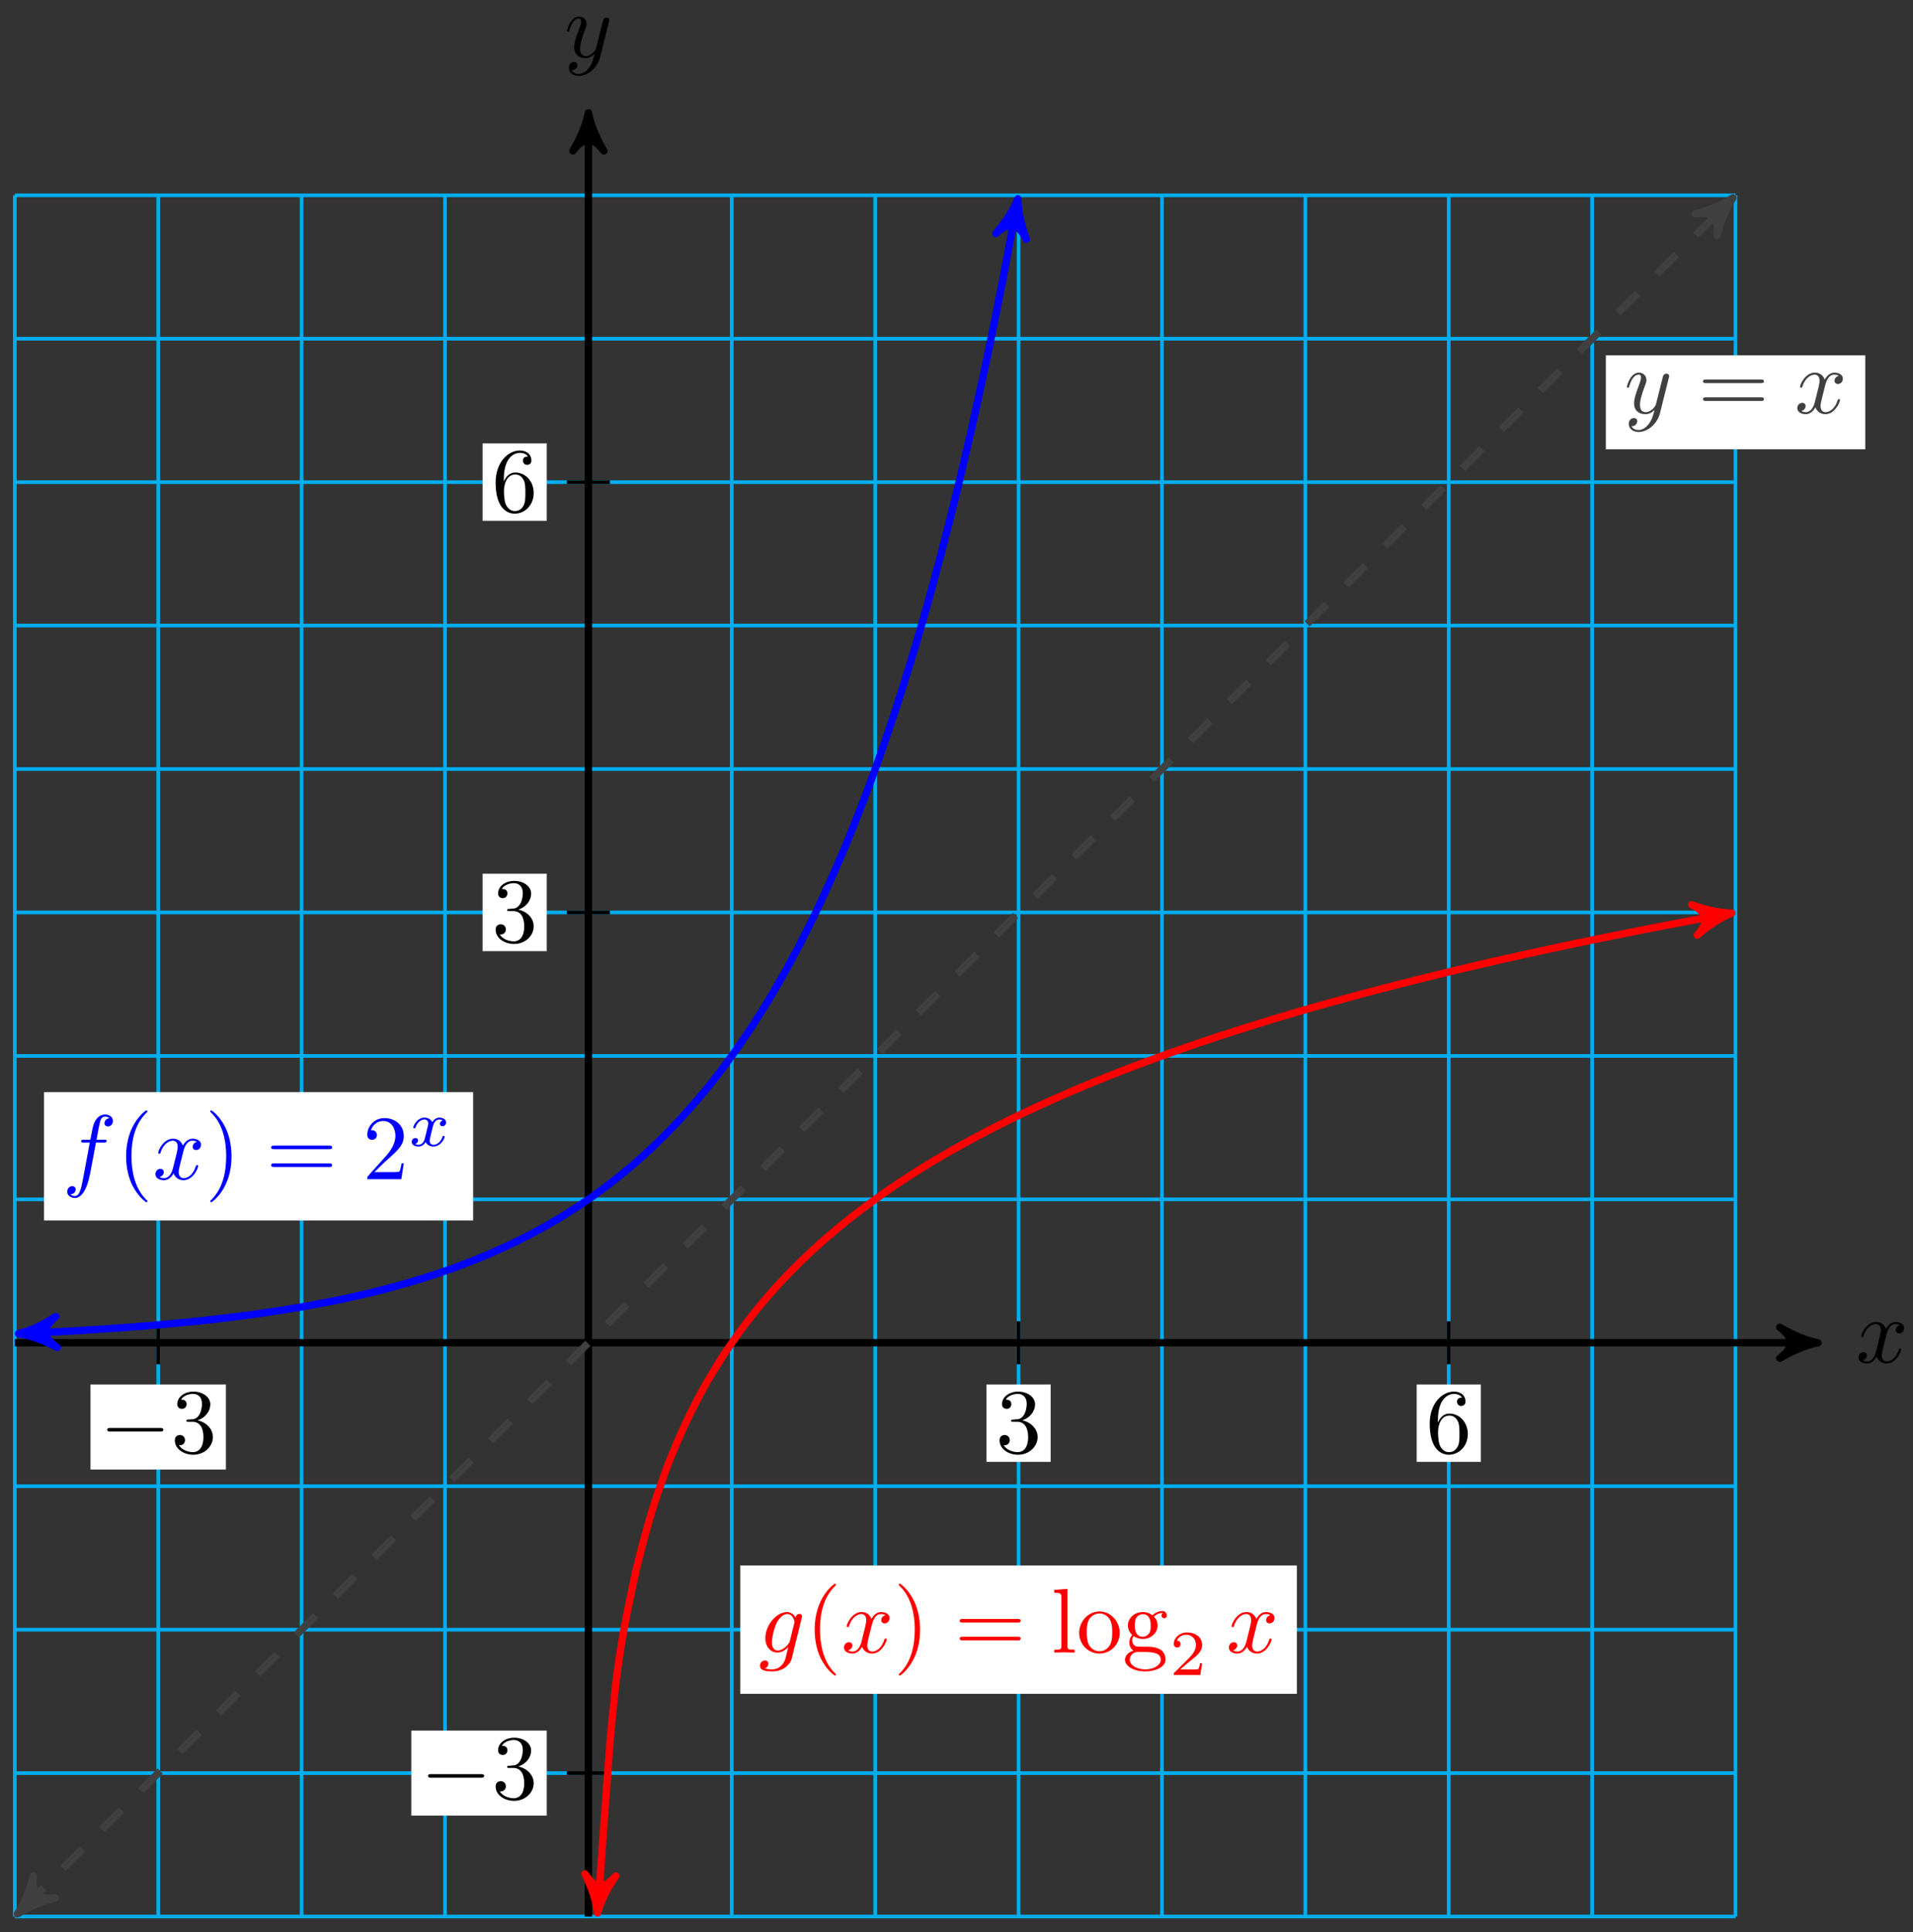 <?xml version="1.0" encoding="UTF-8"?>
<svg xmlns="http://www.w3.org/2000/svg" xmlns:xlink="http://www.w3.org/1999/xlink" width="208pt" height="210pt" viewBox="0 0 208 210" version="1.1">
<rect x="0" y="0" width="208" height="210" fill="#333333" stroke="none"/>
<defs>
<g>
<symbol overflow="visible" id="glyph0-0">
<path style="stroke:none;" d=""/>
</symbol>
<symbol overflow="visible" id="glyph0-1">
<path style="stroke:none;" d="M 3.328 -3.016 C 3.391 -3.266 3.625 -4.188 4.312 -4.188 C 4.359 -4.188 4.609 -4.188 4.812 -4.062 C 4.531 -4 4.344 -3.766 4.344 -3.516 C 4.344 -3.359 4.453 -3.172 4.719 -3.172 C 4.938 -3.172 5.25 -3.344 5.25 -3.75 C 5.25 -4.266 4.672 -4.406 4.328 -4.406 C 3.75 -4.406 3.406 -3.875 3.281 -3.656 C 3.031 -4.312 2.5 -4.406 2.203 -4.406 C 1.172 -4.406 0.594 -3.125 0.594 -2.875 C 0.594 -2.766 0.703 -2.766 0.719 -2.766 C 0.797 -2.766 0.828 -2.797 0.844 -2.875 C 1.188 -3.938 1.844 -4.188 2.188 -4.188 C 2.375 -4.188 2.719 -4.094 2.719 -3.516 C 2.719 -3.203 2.547 -2.547 2.188 -1.141 C 2.031 -0.531 1.672 -0.109 1.234 -0.109 C 1.172 -0.109 0.953 -0.109 0.734 -0.234 C 0.984 -0.297 1.203 -0.5 1.203 -0.781 C 1.203 -1.047 0.984 -1.125 0.844 -1.125 C 0.531 -1.125 0.297 -0.875 0.297 -0.547 C 0.297 -0.094 0.781 0.109 1.219 0.109 C 1.891 0.109 2.25 -0.594 2.266 -0.641 C 2.391 -0.281 2.75 0.109 3.344 0.109 C 4.375 0.109 4.938 -1.172 4.938 -1.422 C 4.938 -1.531 4.859 -1.531 4.828 -1.531 C 4.734 -1.531 4.719 -1.484 4.688 -1.422 C 4.359 -0.344 3.688 -0.109 3.375 -0.109 C 2.984 -0.109 2.828 -0.422 2.828 -0.766 C 2.828 -0.984 2.875 -1.203 2.984 -1.641 Z M 3.328 -3.016 "/>
</symbol>
<symbol overflow="visible" id="glyph0-2">
<path style="stroke:none;" d="M 4.844 -3.797 C 4.891 -3.938 4.891 -3.953 4.891 -4.031 C 4.891 -4.203 4.75 -4.297 4.594 -4.297 C 4.5 -4.297 4.344 -4.234 4.25 -4.094 C 4.234 -4.031 4.141 -3.734 4.109 -3.547 C 4.031 -3.297 3.969 -3.016 3.906 -2.75 L 3.453 -0.953 C 3.422 -0.812 2.984 -0.109 2.328 -0.109 C 1.828 -0.109 1.719 -0.547 1.719 -0.922 C 1.719 -1.375 1.891 -2 2.219 -2.875 C 2.375 -3.281 2.422 -3.391 2.422 -3.594 C 2.422 -4.031 2.109 -4.406 1.609 -4.406 C 0.656 -4.406 0.297 -2.953 0.297 -2.875 C 0.297 -2.766 0.391 -2.766 0.406 -2.766 C 0.516 -2.766 0.516 -2.797 0.562 -2.953 C 0.844 -3.891 1.234 -4.188 1.578 -4.188 C 1.656 -4.188 1.828 -4.188 1.828 -3.875 C 1.828 -3.625 1.719 -3.359 1.656 -3.172 C 1.25 -2.109 1.078 -1.547 1.078 -1.078 C 1.078 -0.188 1.703 0.109 2.297 0.109 C 2.688 0.109 3.016 -0.062 3.297 -0.344 C 3.172 0.172 3.047 0.672 2.656 1.203 C 2.391 1.531 2.016 1.828 1.562 1.828 C 1.422 1.828 0.969 1.797 0.797 1.406 C 0.953 1.406 1.094 1.406 1.219 1.281 C 1.328 1.203 1.422 1.062 1.422 0.875 C 1.422 0.562 1.156 0.531 1.062 0.531 C 0.828 0.531 0.5 0.688 0.5 1.172 C 0.5 1.672 0.938 2.047 1.562 2.047 C 2.578 2.047 3.609 1.141 3.891 0.016 Z M 4.844 -3.797 "/>
</symbol>
<symbol overflow="visible" id="glyph0-3">
<path style="stroke:none;" d="M 4.688 -3.766 C 4.703 -3.812 4.719 -3.875 4.719 -3.938 C 4.719 -4.109 4.609 -4.203 4.438 -4.203 C 4.344 -4.203 4.062 -4.141 4.031 -3.781 C 3.844 -4.141 3.5 -4.406 3.094 -4.406 C 1.969 -4.406 0.734 -3.016 0.734 -1.578 C 0.734 -0.594 1.328 0 2.047 0 C 2.641 0 3.109 -0.469 3.203 -0.578 L 3.219 -0.562 C 3.016 0.312 2.891 0.734 2.891 0.75 C 2.844 0.844 2.516 1.828 1.453 1.828 C 1.266 1.828 0.938 1.812 0.656 1.719 C 0.953 1.641 1.062 1.375 1.062 1.203 C 1.062 1.047 0.953 0.859 0.688 0.859 C 0.469 0.859 0.156 1.031 0.156 1.438 C 0.156 1.844 0.516 2.047 1.469 2.047 C 2.719 2.047 3.438 1.266 3.594 0.672 Z M 3.406 -1.281 C 3.344 -1.016 3.109 -0.766 2.891 -0.578 C 2.688 -0.406 2.375 -0.219 2.078 -0.219 C 1.578 -0.219 1.438 -0.734 1.438 -1.141 C 1.438 -1.609 1.719 -2.797 2 -3.297 C 2.266 -3.781 2.688 -4.188 3.109 -4.188 C 3.766 -4.188 3.906 -3.375 3.906 -3.328 C 3.906 -3.281 3.891 -3.219 3.875 -3.188 Z M 3.406 -1.281 "/>
</symbol>
<symbol overflow="visible" id="glyph0-4">
<path style="stroke:none;" d="M 3.656 -3.984 L 4.516 -3.984 C 4.719 -3.984 4.812 -3.984 4.812 -4.188 C 4.812 -4.297 4.719 -4.297 4.547 -4.297 L 3.719 -4.297 L 3.922 -5.438 C 3.969 -5.641 4.109 -6.344 4.172 -6.469 C 4.25 -6.656 4.422 -6.812 4.641 -6.812 C 4.672 -6.812 4.938 -6.812 5.125 -6.625 C 4.688 -6.594 4.578 -6.234 4.578 -6.094 C 4.578 -5.859 4.766 -5.734 4.953 -5.734 C 5.219 -5.734 5.5 -5.969 5.5 -6.344 C 5.5 -6.797 5.047 -7.031 4.641 -7.031 C 4.297 -7.031 3.672 -6.844 3.375 -5.859 C 3.312 -5.656 3.281 -5.547 3.047 -4.297 L 2.359 -4.297 C 2.156 -4.297 2.047 -4.297 2.047 -4.109 C 2.047 -3.984 2.141 -3.984 2.328 -3.984 L 2.984 -3.984 L 2.25 -0.047 C 2.062 0.922 1.891 1.828 1.375 1.828 C 1.328 1.828 1.094 1.828 0.891 1.641 C 1.359 1.609 1.453 1.25 1.453 1.109 C 1.453 0.875 1.266 0.75 1.078 0.75 C 0.812 0.75 0.531 0.984 0.531 1.359 C 0.531 1.797 0.969 2.047 1.375 2.047 C 1.922 2.047 2.328 1.453 2.5 1.078 C 2.828 0.453 3.047 -0.75 3.062 -0.828 Z M 3.656 -3.984 "/>
</symbol>
<symbol overflow="visible" id="glyph1-0">
<path style="stroke:none;" d=""/>
</symbol>
<symbol overflow="visible" id="glyph1-1">
<path style="stroke:none;" d="M 6.562 -2.297 C 6.734 -2.297 6.922 -2.297 6.922 -2.5 C 6.922 -2.688 6.734 -2.688 6.562 -2.688 L 1.172 -2.688 C 1 -2.688 0.828 -2.688 0.828 -2.5 C 0.828 -2.297 1 -2.297 1.172 -2.297 Z M 6.562 -2.297 "/>
</symbol>
<symbol overflow="visible" id="glyph2-0">
<path style="stroke:none;" d=""/>
</symbol>
<symbol overflow="visible" id="glyph2-1">
<path style="stroke:none;" d="M 2.891 -3.516 C 3.703 -3.781 4.281 -4.469 4.281 -5.266 C 4.281 -6.078 3.406 -6.641 2.453 -6.641 C 1.453 -6.641 0.688 -6.047 0.688 -5.281 C 0.688 -4.953 0.906 -4.766 1.203 -4.766 C 1.5 -4.766 1.703 -4.984 1.703 -5.281 C 1.703 -5.766 1.234 -5.766 1.094 -5.766 C 1.391 -6.266 2.047 -6.391 2.406 -6.391 C 2.828 -6.391 3.375 -6.172 3.375 -5.281 C 3.375 -5.156 3.344 -4.578 3.094 -4.141 C 2.797 -3.656 2.453 -3.625 2.203 -3.625 C 2.125 -3.609 1.891 -3.594 1.812 -3.594 C 1.734 -3.578 1.672 -3.562 1.672 -3.469 C 1.672 -3.359 1.734 -3.359 1.906 -3.359 L 2.344 -3.359 C 3.156 -3.359 3.531 -2.688 3.531 -1.703 C 3.531 -0.344 2.844 -0.062 2.406 -0.062 C 1.969 -0.062 1.219 -0.234 0.875 -0.812 C 1.219 -0.766 1.531 -0.984 1.531 -1.359 C 1.531 -1.719 1.266 -1.922 0.984 -1.922 C 0.734 -1.922 0.422 -1.781 0.422 -1.344 C 0.422 -0.438 1.344 0.219 2.438 0.219 C 3.656 0.219 4.562 -0.688 4.562 -1.703 C 4.562 -2.516 3.922 -3.297 2.891 -3.516 Z M 2.891 -3.516 "/>
</symbol>
<symbol overflow="visible" id="glyph2-2">
<path style="stroke:none;" d="M 1.312 -3.266 L 1.312 -3.516 C 1.312 -6.031 2.547 -6.391 3.062 -6.391 C 3.297 -6.391 3.719 -6.328 3.938 -5.984 C 3.781 -5.984 3.391 -5.984 3.391 -5.547 C 3.391 -5.234 3.625 -5.078 3.844 -5.078 C 4 -5.078 4.312 -5.172 4.312 -5.562 C 4.312 -6.156 3.875 -6.641 3.047 -6.641 C 1.766 -6.641 0.422 -5.359 0.422 -3.156 C 0.422 -0.484 1.578 0.219 2.5 0.219 C 3.609 0.219 4.562 -0.719 4.562 -2.031 C 4.562 -3.297 3.672 -4.25 2.562 -4.25 C 1.891 -4.25 1.516 -3.75 1.312 -3.266 Z M 2.5 -0.062 C 1.875 -0.062 1.578 -0.656 1.516 -0.812 C 1.328 -1.281 1.328 -2.078 1.328 -2.25 C 1.328 -3.031 1.656 -4.031 2.547 -4.031 C 2.719 -4.031 3.172 -4.031 3.484 -3.406 C 3.656 -3.047 3.656 -2.531 3.656 -2.047 C 3.656 -1.562 3.656 -1.062 3.484 -0.703 C 3.188 -0.109 2.734 -0.062 2.5 -0.062 Z M 2.5 -0.062 "/>
</symbol>
<symbol overflow="visible" id="glyph2-3">
<path style="stroke:none;" d="M 6.844 -3.266 C 7 -3.266 7.188 -3.266 7.188 -3.453 C 7.188 -3.656 7 -3.656 6.859 -3.656 L 0.891 -3.656 C 0.75 -3.656 0.562 -3.656 0.562 -3.453 C 0.562 -3.266 0.75 -3.266 0.891 -3.266 Z M 6.859 -1.328 C 7 -1.328 7.188 -1.328 7.188 -1.531 C 7.188 -1.719 7 -1.719 6.844 -1.719 L 0.891 -1.719 C 0.75 -1.719 0.562 -1.719 0.562 -1.531 C 0.562 -1.328 0.75 -1.328 0.891 -1.328 Z M 6.859 -1.328 "/>
</symbol>
<symbol overflow="visible" id="glyph2-4">
<path style="stroke:none;" d="M 3.297 2.391 C 3.297 2.359 3.297 2.344 3.125 2.172 C 1.891 0.922 1.562 -0.969 1.562 -2.5 C 1.562 -4.234 1.938 -5.969 3.172 -7.203 C 3.297 -7.328 3.297 -7.344 3.297 -7.375 C 3.297 -7.453 3.266 -7.484 3.203 -7.484 C 3.094 -7.484 2.203 -6.797 1.609 -5.531 C 1.109 -4.438 0.984 -3.328 0.984 -2.5 C 0.984 -1.719 1.094 -0.516 1.641 0.625 C 2.25 1.844 3.094 2.5 3.203 2.5 C 3.266 2.5 3.297 2.469 3.297 2.391 Z M 3.297 2.391 "/>
</symbol>
<symbol overflow="visible" id="glyph2-5">
<path style="stroke:none;" d="M 2.875 -2.5 C 2.875 -3.266 2.766 -4.469 2.219 -5.609 C 1.625 -6.828 0.766 -7.484 0.672 -7.484 C 0.609 -7.484 0.562 -7.438 0.562 -7.375 C 0.562 -7.344 0.562 -7.328 0.75 -7.141 C 1.734 -6.156 2.297 -4.578 2.297 -2.5 C 2.297 -0.781 1.938 0.969 0.703 2.219 C 0.562 2.344 0.562 2.359 0.562 2.391 C 0.562 2.453 0.609 2.5 0.672 2.5 C 0.766 2.5 1.672 1.812 2.25 0.547 C 2.766 -0.547 2.875 -1.656 2.875 -2.5 Z M 2.875 -2.5 "/>
</symbol>
<symbol overflow="visible" id="glyph2-6">
<path style="stroke:none;" d="M 1.766 -6.922 L 0.328 -6.812 L 0.328 -6.5 C 1.031 -6.5 1.109 -6.438 1.109 -5.938 L 1.109 -0.75 C 1.109 -0.312 1 -0.312 0.328 -0.312 L 0.328 0 C 0.656 -0.016 1.188 -0.031 1.438 -0.031 C 1.688 -0.031 2.172 -0.016 2.547 0 L 2.547 -0.312 C 1.875 -0.312 1.766 -0.312 1.766 -0.75 Z M 1.766 -6.922 "/>
</symbol>
<symbol overflow="visible" id="glyph2-7">
<path style="stroke:none;" d="M 4.688 -2.141 C 4.688 -3.406 3.703 -4.469 2.5 -4.469 C 1.25 -4.469 0.281 -3.375 0.281 -2.141 C 0.281 -0.844 1.312 0.109 2.484 0.109 C 3.688 0.109 4.688 -0.875 4.688 -2.141 Z M 2.5 -0.141 C 2.062 -0.141 1.625 -0.344 1.359 -0.812 C 1.109 -1.25 1.109 -1.859 1.109 -2.219 C 1.109 -2.609 1.109 -3.141 1.344 -3.578 C 1.609 -4.031 2.078 -4.25 2.484 -4.25 C 2.922 -4.25 3.344 -4.031 3.609 -3.594 C 3.875 -3.172 3.875 -2.594 3.875 -2.219 C 3.875 -1.859 3.875 -1.312 3.656 -0.875 C 3.422 -0.422 2.984 -0.141 2.5 -0.141 Z M 2.5 -0.141 "/>
</symbol>
<symbol overflow="visible" id="glyph2-8">
<path style="stroke:none;" d="M 2.219 -1.719 C 1.344 -1.719 1.344 -2.719 1.344 -2.938 C 1.344 -3.203 1.359 -3.531 1.5 -3.781 C 1.578 -3.891 1.812 -4.172 2.219 -4.172 C 3.078 -4.172 3.078 -3.188 3.078 -2.953 C 3.078 -2.688 3.078 -2.359 2.922 -2.109 C 2.844 -2 2.609 -1.719 2.219 -1.719 Z M 1.062 -1.328 C 1.062 -1.359 1.062 -1.594 1.219 -1.797 C 1.609 -1.516 2.031 -1.484 2.219 -1.484 C 3.141 -1.484 3.828 -2.172 3.828 -2.938 C 3.828 -3.312 3.672 -3.672 3.422 -3.906 C 3.781 -4.25 4.141 -4.297 4.312 -4.297 C 4.344 -4.297 4.391 -4.297 4.422 -4.281 C 4.312 -4.25 4.25 -4.141 4.25 -4.016 C 4.25 -3.844 4.391 -3.734 4.547 -3.734 C 4.641 -3.734 4.828 -3.797 4.828 -4.031 C 4.828 -4.203 4.719 -4.516 4.328 -4.516 C 4.125 -4.516 3.688 -4.453 3.266 -4.047 C 2.844 -4.375 2.438 -4.406 2.219 -4.406 C 1.281 -4.406 0.594 -3.719 0.594 -2.953 C 0.594 -2.516 0.812 -2.141 1.062 -1.922 C 0.938 -1.781 0.75 -1.453 0.75 -1.094 C 0.75 -0.781 0.891 -0.406 1.203 -0.203 C 0.594 -0.047 0.281 0.391 0.281 0.781 C 0.281 1.5 1.266 2.047 2.484 2.047 C 3.656 2.047 4.688 1.547 4.688 0.766 C 4.688 0.422 4.562 -0.094 4.047 -0.375 C 3.516 -0.641 2.938 -0.641 2.328 -0.641 C 2.078 -0.641 1.656 -0.641 1.578 -0.656 C 1.266 -0.703 1.062 -1 1.062 -1.328 Z M 2.5 1.828 C 1.484 1.828 0.797 1.312 0.797 0.781 C 0.797 0.328 1.172 -0.047 1.609 -0.062 L 2.203 -0.062 C 3.062 -0.062 4.172 -0.062 4.172 0.781 C 4.172 1.328 3.469 1.828 2.5 1.828 Z M 2.5 1.828 "/>
</symbol>
<symbol overflow="visible" id="glyph2-9">
<path style="stroke:none;" d="M 1.266 -0.766 L 2.328 -1.797 C 3.875 -3.172 4.469 -3.703 4.469 -4.703 C 4.469 -5.844 3.578 -6.641 2.359 -6.641 C 1.234 -6.641 0.5 -5.719 0.5 -4.828 C 0.5 -4.281 1 -4.281 1.031 -4.281 C 1.203 -4.281 1.547 -4.391 1.547 -4.812 C 1.547 -5.062 1.359 -5.328 1.016 -5.328 C 0.938 -5.328 0.922 -5.328 0.891 -5.312 C 1.109 -5.969 1.656 -6.328 2.234 -6.328 C 3.141 -6.328 3.562 -5.516 3.562 -4.703 C 3.562 -3.906 3.078 -3.125 2.516 -2.5 L 0.609 -0.375 C 0.5 -0.266 0.5 -0.234 0.5 0 L 4.203 0 L 4.469 -1.734 L 4.234 -1.734 C 4.172 -1.438 4.109 -1 4 -0.844 C 3.938 -0.766 3.281 -0.766 3.062 -0.766 Z M 1.266 -0.766 "/>
</symbol>
<symbol overflow="visible" id="glyph3-0">
<path style="stroke:none;" d=""/>
</symbol>
<symbol overflow="visible" id="glyph3-1">
<path style="stroke:none;" d="M 3.516 -1.266 L 3.281 -1.266 C 3.266 -1.109 3.188 -0.703 3.094 -0.641 C 3.047 -0.594 2.516 -0.594 2.406 -0.594 L 1.125 -0.594 C 1.859 -1.234 2.109 -1.438 2.516 -1.766 C 3.031 -2.172 3.516 -2.609 3.516 -3.266 C 3.516 -4.109 2.781 -4.625 1.891 -4.625 C 1.031 -4.625 0.438 -4.016 0.438 -3.375 C 0.438 -3.031 0.734 -2.984 0.812 -2.984 C 0.969 -2.984 1.172 -3.109 1.172 -3.359 C 1.172 -3.484 1.125 -3.734 0.766 -3.734 C 0.984 -4.219 1.453 -4.375 1.781 -4.375 C 2.484 -4.375 2.844 -3.828 2.844 -3.266 C 2.844 -2.656 2.406 -2.188 2.188 -1.938 L 0.516 -0.266 C 0.438 -0.203 0.438 -0.188 0.438 0 L 3.312 0 Z M 3.516 -1.266 "/>
</symbol>
<symbol overflow="visible" id="glyph4-0">
<path style="stroke:none;" d=""/>
</symbol>
<symbol overflow="visible" id="glyph4-1">
<path style="stroke:none;" d="M 1.734 -0.734 C 1.672 -0.5 1.438 -0.125 1.078 -0.125 C 1.062 -0.125 0.844 -0.125 0.703 -0.219 C 0.984 -0.312 1.016 -0.562 1.016 -0.609 C 1.016 -0.766 0.891 -0.859 0.734 -0.859 C 0.531 -0.859 0.328 -0.703 0.328 -0.438 C 0.328 -0.094 0.719 0.062 1.062 0.062 C 1.391 0.062 1.672 -0.125 1.844 -0.422 C 2.016 -0.062 2.391 0.062 2.672 0.062 C 3.484 0.062 3.906 -0.797 3.906 -1 C 3.906 -1.094 3.812 -1.094 3.797 -1.094 C 3.688 -1.094 3.688 -1.047 3.656 -0.969 C 3.516 -0.484 3.094 -0.125 2.703 -0.125 C 2.422 -0.125 2.281 -0.312 2.281 -0.578 C 2.281 -0.766 2.453 -1.391 2.641 -2.172 C 2.781 -2.703 3.094 -2.875 3.328 -2.875 C 3.344 -2.875 3.547 -2.875 3.703 -2.781 C 3.484 -2.719 3.391 -2.516 3.391 -2.391 C 3.391 -2.25 3.516 -2.141 3.672 -2.141 C 3.828 -2.141 4.062 -2.266 4.062 -2.562 C 4.062 -2.953 3.609 -3.078 3.344 -3.078 C 2.984 -3.078 2.703 -2.844 2.562 -2.578 C 2.438 -2.859 2.109 -3.078 1.719 -3.078 C 0.938 -3.078 0.5 -2.219 0.5 -2 C 0.5 -1.922 0.594 -1.922 0.609 -1.922 C 0.703 -1.922 0.703 -1.938 0.75 -2.031 C 0.922 -2.578 1.359 -2.875 1.703 -2.875 C 1.938 -2.875 2.125 -2.75 2.125 -2.422 C 2.125 -2.281 2.031 -1.938 1.969 -1.688 Z M 1.734 -0.734 "/>
</symbol>
</g>
</defs>
<g id="surface1">
<path style="fill:none;stroke-width:0.399;stroke-linecap:butt;stroke-linejoin:miter;stroke:rgb(0%,67.839%,93.729%);stroke-opacity:1;stroke-miterlimit:10;" d="M -62.361 -62.362 L 124.729 -62.362 M -62.361 -46.773 L 124.729 -46.773 M -62.361 -31.184 L 124.729 -31.184 M -62.361 -15.591 L 124.729 -15.591 M -62.361 -0.001 L 124.729 -0.001 M -62.361 15.591 L 124.729 15.591 M -62.361 31.181 L 124.729 31.181 M -62.361 46.774 L 124.729 46.774 M -62.361 62.363 L 124.729 62.363 M -62.361 77.956 L 124.729 77.956 M -62.361 93.545 L 124.729 93.545 M -62.361 109.138 L 124.729 109.138 M -62.361 124.723 L 124.729 124.723 M -62.361 -62.362 L -62.361 124.727 M -46.772 -62.362 L -46.772 124.727 M -31.182 -62.362 L -31.182 124.727 M -15.589 -62.362 L -15.589 124.727 M 0.001 -62.362 L 0.001 124.727 M 15.59 -62.362 L 15.59 124.727 M 31.184 -62.362 L 31.184 124.727 M 46.773 -62.362 L 46.773 124.727 M 62.363 -62.362 L 62.363 124.727 M 77.956 -62.362 L 77.956 124.727 M 93.546 -62.362 L 93.546 124.727 M 109.135 -62.362 L 109.135 124.727 M 124.721 -62.362 L 124.721 124.727 " transform="matrix(1,0,0,-1,63.976,145.952)"/>
<path style="fill:none;stroke-width:0.797;stroke-linecap:butt;stroke-linejoin:miter;stroke:rgb(0%,0%,0%);stroke-opacity:1;stroke-miterlimit:10;" d="M -62.361 -0.001 L 132.646 -0.001 " transform="matrix(1,0,0,-1,63.976,145.952)"/>
<path style="fill-rule:nonzero;fill:rgb(0%,0%,0%);fill-opacity:1;stroke-width:0.797;stroke-linecap:butt;stroke-linejoin:round;stroke:rgb(0%,0%,0%);stroke-opacity:1;stroke-miterlimit:10;" d="M 1.035 -0.001 C -0.258 0.26 -1.555 0.776 -3.11 1.682 C -1.555 0.518 -1.555 -0.517 -3.11 -1.685 C -1.555 -0.779 -0.258 -0.259 1.035 -0.001 Z M 1.035 -0.001 " transform="matrix(1,0,0,-1,196.625,145.952)"/>
<g style="fill:rgb(0%,0%,0%);fill-opacity:1;">
  <use xlink:href="#glyph0-1" x="201.779" y="148.097"/>
</g>
<path style="fill:none;stroke-width:0.797;stroke-linecap:butt;stroke-linejoin:miter;stroke:rgb(0%,0%,0%);stroke-opacity:1;stroke-miterlimit:10;" d="M 0.001 -62.362 L 0.001 132.648 " transform="matrix(1,0,0,-1,63.976,145.952)"/>
<path style="fill-rule:nonzero;fill:rgb(0%,0%,0%);fill-opacity:1;stroke-width:0.797;stroke-linecap:butt;stroke-linejoin:round;stroke:rgb(0%,0%,0%);stroke-opacity:1;stroke-miterlimit:10;" d="M 1.037 -0.001 C -0.26 0.257 -1.553 0.777 -3.108 1.683 C -1.553 0.519 -1.553 -0.516 -3.108 -1.684 C -1.553 -0.778 -0.26 -0.258 1.037 -0.001 Z M 1.037 -0.001 " transform="matrix(0,-1,-1,0,63.976,13.298)"/>
<g style="fill:rgb(0%,0%,0%);fill-opacity:1;">
  <use xlink:href="#glyph0-2" x="61.355" y="6.208"/>
</g>
<path style="fill:none;stroke-width:0.399;stroke-linecap:butt;stroke-linejoin:miter;stroke:rgb(0%,0%,0%);stroke-opacity:1;stroke-miterlimit:10;" d="M -46.772 2.338 L -46.772 -2.337 " transform="matrix(1,0,0,-1,63.976,145.952)"/>
<path style=" stroke:none;fill-rule:nonzero;fill:rgb(100%,100%,100%);fill-opacity:1;" d="M 9.84 159.727 L 24.562 159.727 L 24.562 150.484 L 9.84 150.484 Z M 9.84 159.727 "/>
<g style="fill:rgb(0%,0%,0%);fill-opacity:1;">
  <use xlink:href="#glyph1-1" x="10.837" y="157.899"/>
</g>
<g style="fill:rgb(0%,0%,0%);fill-opacity:1;">
  <use xlink:href="#glyph2-1" x="18.586" y="157.899"/>
</g>
<path style="fill:none;stroke-width:0.399;stroke-linecap:butt;stroke-linejoin:miter;stroke:rgb(0%,0%,0%);stroke-opacity:1;stroke-miterlimit:10;" d="M 2.34 -46.773 L -2.339 -46.773 " transform="matrix(1,0,0,-1,63.976,145.952)"/>
<path style=" stroke:none;fill-rule:nonzero;fill:rgb(100%,100%,100%);fill-opacity:1;" d="M 44.723 197.348 L 59.445 197.348 L 59.445 188.105 L 44.723 188.105 Z M 44.723 197.348 "/>
<g style="fill:rgb(0%,0%,0%);fill-opacity:1;">
  <use xlink:href="#glyph1-1" x="45.719" y="195.522"/>
</g>
<g style="fill:rgb(0%,0%,0%);fill-opacity:1;">
  <use xlink:href="#glyph2-1" x="53.468" y="195.522"/>
</g>
<path style="fill:none;stroke-width:0.399;stroke-linecap:butt;stroke-linejoin:miter;stroke:rgb(0%,0%,0%);stroke-opacity:1;stroke-miterlimit:10;" d="M 46.773 2.338 L 46.773 -2.337 " transform="matrix(1,0,0,-1,63.976,145.952)"/>
<path style=" stroke:none;fill-rule:nonzero;fill:rgb(100%,100%,100%);fill-opacity:1;" d="M 107.262 158.895 L 114.238 158.895 L 114.238 150.484 L 107.262 150.484 Z M 107.262 158.895 "/>
<g style="fill:rgb(0%,0%,0%);fill-opacity:1;">
  <use xlink:href="#glyph2-1" x="108.259" y="157.899"/>
</g>
<path style="fill:none;stroke-width:0.399;stroke-linecap:butt;stroke-linejoin:miter;stroke:rgb(0%,0%,0%);stroke-opacity:1;stroke-miterlimit:10;" d="M 2.34 46.774 L -2.339 46.774 " transform="matrix(1,0,0,-1,63.976,145.952)"/>
<path style=" stroke:none;fill-rule:nonzero;fill:rgb(100%,100%,100%);fill-opacity:1;" d="M 52.473 103.383 L 59.445 103.383 L 59.445 94.969 L 52.473 94.969 Z M 52.473 103.383 "/>
<g style="fill:rgb(0%,0%,0%);fill-opacity:1;">
  <use xlink:href="#glyph2-1" x="53.468" y="102.387"/>
</g>
<path style="fill:none;stroke-width:0.399;stroke-linecap:butt;stroke-linejoin:miter;stroke:rgb(0%,0%,0%);stroke-opacity:1;stroke-miterlimit:10;" d="M 93.546 2.338 L 93.546 -2.337 " transform="matrix(1,0,0,-1,63.976,145.952)"/>
<path style=" stroke:none;fill-rule:nonzero;fill:rgb(100%,100%,100%);fill-opacity:1;" d="M 154.035 158.895 L 161.012 158.895 L 161.012 150.484 L 154.035 150.484 Z M 154.035 158.895 "/>
<g style="fill:rgb(0%,0%,0%);fill-opacity:1;">
  <use xlink:href="#glyph2-2" x="155.032" y="157.899"/>
</g>
<path style="fill:none;stroke-width:0.399;stroke-linecap:butt;stroke-linejoin:miter;stroke:rgb(0%,0%,0%);stroke-opacity:1;stroke-miterlimit:10;" d="M 2.34 93.545 L -2.339 93.545 " transform="matrix(1,0,0,-1,63.976,145.952)"/>
<path style=" stroke:none;fill-rule:nonzero;fill:rgb(100%,100%,100%);fill-opacity:1;" d="M 52.473 56.609 L 59.445 56.609 L 59.445 48.195 L 52.473 48.195 Z M 52.473 56.609 "/>
<g style="fill:rgb(0%,0%,0%);fill-opacity:1;">
  <use xlink:href="#glyph2-2" x="53.468" y="55.612"/>
</g>
<path style="fill:none;stroke-width:0.797;stroke-linecap:butt;stroke-linejoin:miter;stroke:rgb(25%,25%,25%);stroke-opacity:1;stroke-dasharray:2.989,2.989;stroke-miterlimit:10;" d="M -61.35 -61.35 L 123.713 123.711 " transform="matrix(1,0,0,-1,63.976,145.952)"/>
<path style="fill-rule:nonzero;fill:rgb(25%,25%,25%);fill-opacity:1;stroke-width:0.797;stroke-linecap:butt;stroke-linejoin:round;stroke:rgb(25%,25%,25%);stroke-opacity:1;stroke-miterlimit:10;" d="M 1.034 0 C -0.258 0.26 -1.554 0.776 -3.109 1.685 C -1.554 0.517 -1.554 -0.516 -3.109 -1.685 C -1.554 -0.776 -0.258 -0.259 1.034 0 Z M 1.034 0 " transform="matrix(-0.707,0.707,0.707,0.707,2.626,207.304)"/>
<path style="fill-rule:nonzero;fill:rgb(25%,25%,25%);fill-opacity:1;stroke-width:0.797;stroke-linecap:butt;stroke-linejoin:round;stroke:rgb(25%,25%,25%);stroke-opacity:1;stroke-miterlimit:10;" d="M 1.035 0.001 C -0.26 0.258 -1.553 0.778 -3.11 1.684 C -1.553 0.518 -1.555 -0.518 -3.108 -1.683 C -1.555 -0.777 -0.257 -0.258 1.035 0.001 Z M 1.035 0.001 " transform="matrix(0.707,-0.707,-0.707,-0.707,187.691,22.233)"/>
<path style=" stroke:none;fill-rule:nonzero;fill:rgb(100%,100%,100%);fill-opacity:1;" d="M 174.602 48.84 L 202.809 48.84 L 202.809 38.625 L 174.602 38.625 Z M 174.602 48.84 "/>
<g style="fill:rgb(25%,25%,25%);fill-opacity:1;">
  <use xlink:href="#glyph0-2" x="176.595" y="44.909"/>
</g>
<g style="fill:rgb(25%,25%,25%);fill-opacity:1;">
  <use xlink:href="#glyph2-3" x="184.604" y="44.909"/>
</g>
<g style="fill:rgb(25%,25%,25%);fill-opacity:1;">
  <use xlink:href="#glyph0-1" x="195.122" y="44.909"/>
</g>
<path style="fill:none;stroke-width:0.797;stroke-linecap:butt;stroke-linejoin:miter;stroke:rgb(100%,0%,0%);stroke-opacity:1;stroke-miterlimit:10;" d="M 1.075 -60.94 C 2.372 -42.726 2.372 -42.726 2.907 -37.718 C 3.446 -32.715 4.305 -28.938 4.84 -26.309 C 5.379 -23.676 6.239 -20.582 6.774 -18.751 C 7.313 -16.919 8.172 -14.509 8.707 -13.098 C 9.246 -11.688 10.106 -9.735 10.641 -8.591 C 11.18 -7.443 12.039 -5.802 12.575 -4.833 C 13.114 -3.865 13.973 -2.454 14.508 -1.619 C 15.047 -0.783 15.907 0.459 16.442 1.198 C 16.981 1.936 17.84 3.037 18.375 3.698 C 18.914 4.358 19.774 5.354 20.309 5.947 C 20.848 6.545 21.707 7.451 22.246 7.994 C 22.781 8.537 23.641 9.369 24.18 9.869 C 24.715 10.369 25.574 11.135 26.113 11.6 C 26.648 12.06 27.508 12.775 28.047 13.205 C 28.582 13.638 29.441 14.302 29.98 14.705 C 30.516 15.107 31.375 15.736 31.914 16.115 C 32.449 16.494 33.309 17.08 33.848 17.435 C 34.383 17.795 35.242 18.349 35.781 18.685 C 36.316 19.025 37.176 19.552 37.715 19.873 C 38.25 20.193 39.109 20.693 39.648 20.997 C 40.183 21.302 41.043 21.775 41.582 22.068 C 42.117 22.357 42.976 22.81 43.515 23.091 C 44.05 23.368 44.91 23.802 45.449 24.068 C 45.984 24.333 46.843 24.751 47.382 25.005 C 47.918 25.259 48.777 25.657 49.316 25.903 C 49.851 26.146 50.711 26.532 51.25 26.767 C 51.785 27.005 52.644 27.376 53.183 27.603 C 53.718 27.829 54.578 28.189 55.117 28.407 C 55.652 28.626 56.511 28.966 57.05 29.181 C 57.585 29.392 58.449 29.724 58.984 29.931 C 59.519 30.134 60.382 30.458 60.917 30.657 C 61.452 30.852 62.316 31.169 62.851 31.36 C 63.386 31.552 64.249 31.856 64.784 32.04 C 65.32 32.227 66.183 32.524 66.718 32.704 C 67.253 32.884 68.116 33.169 68.652 33.348 C 69.187 33.524 70.05 33.802 70.585 33.969 C 71.12 34.141 71.984 34.411 72.519 34.579 C 73.054 34.747 73.917 35.008 74.452 35.173 C 74.987 35.333 75.851 35.59 76.386 35.747 C 76.921 35.907 77.784 36.157 78.319 36.313 C 78.854 36.465 79.718 36.708 80.253 36.86 C 80.788 37.008 81.651 37.247 82.186 37.395 C 82.722 37.544 83.585 37.774 84.12 37.919 C 84.655 38.063 85.518 38.29 86.054 38.43 C 86.589 38.571 87.452 38.79 87.987 38.926 C 88.526 39.063 89.386 39.282 89.921 39.418 C 90.46 39.551 91.319 39.762 91.854 39.895 C 92.393 40.028 93.253 40.235 93.788 40.364 C 94.327 40.493 95.186 40.7 95.721 40.825 C 96.26 40.95 97.12 41.149 97.655 41.274 C 98.194 41.399 99.053 41.594 99.588 41.715 C 100.127 41.836 100.987 42.028 101.522 42.149 C 102.061 42.266 102.92 42.453 103.456 42.571 C 103.995 42.688 104.854 42.875 105.389 42.989 C 105.928 43.102 106.788 43.285 107.323 43.399 C 107.862 43.508 108.721 43.688 109.256 43.801 C 109.795 43.91 110.655 44.086 111.19 44.192 C 111.729 44.301 112.588 44.473 113.123 44.578 C 113.662 44.688 114.522 44.856 115.057 44.961 C 115.596 45.067 116.455 45.235 116.99 45.336 C 117.529 45.442 118.389 45.602 118.924 45.703 C 119.463 45.805 120.322 45.969 120.858 46.07 C 121.397 46.168 122.256 46.324 122.791 46.422 C 123.33 46.52 124.729 46.777 123.315 46.52 " transform="matrix(1,0,0,-1,63.976,145.952)"/>
<path style="fill-rule:nonzero;fill:rgb(100%,0%,0%);fill-opacity:1;stroke-width:0.797;stroke-linecap:butt;stroke-linejoin:round;stroke:rgb(100%,0%,0%);stroke-opacity:1;stroke-miterlimit:10;" d="M 1.037 0.002 C -0.258 0.258 -1.556 0.777 -3.109 1.685 C -1.553 0.519 -1.554 -0.519 -3.108 -1.683 C -1.555 -0.778 -0.26 -0.259 1.037 0.002 Z M 1.037 0.002 " transform="matrix(-0.071,0.998,0.997,0.071,65.052,206.895)"/>
<path style="fill-rule:nonzero;fill:rgb(100%,0%,0%);fill-opacity:1;stroke-width:0.797;stroke-linecap:butt;stroke-linejoin:round;stroke:rgb(100%,0%,0%);stroke-opacity:1;stroke-miterlimit:10;" d="M 1.035 0.001 C -0.259 0.259 -1.555 0.775 -3.107 1.685 C -1.554 0.517 -1.555 -0.519 -3.108 -1.683 C -1.555 -0.778 -0.259 -0.257 1.035 0.001 Z M 1.035 0.001 " transform="matrix(0.983,-0.181,-0.181,-0.983,187.294,99.43)"/>
<path style="fill:none;stroke-width:0.797;stroke-linecap:butt;stroke-linejoin:miter;stroke:rgb(0%,0%,100%);stroke-opacity:1;stroke-miterlimit:10;" d="M -60.932 1.038 C -61.131 1.03 -61.131 1.03 -60.658 1.049 C -60.186 1.073 -59.428 1.108 -58.951 1.135 C -58.479 1.159 -57.721 1.198 -57.248 1.221 C -56.776 1.248 -56.014 1.291 -55.541 1.319 C -55.069 1.346 -54.311 1.393 -53.838 1.424 C -53.366 1.455 -52.604 1.502 -52.131 1.538 C -51.659 1.569 -50.901 1.62 -50.428 1.655 C -49.952 1.69 -49.194 1.748 -48.721 1.787 C -48.248 1.827 -47.491 1.885 -47.018 1.928 C -46.541 1.967 -45.784 2.037 -45.311 2.08 C -44.838 2.123 -44.081 2.198 -43.604 2.245 C -43.131 2.291 -42.374 2.369 -41.901 2.42 C -41.428 2.471 -40.667 2.557 -40.194 2.612 C -39.721 2.666 -38.963 2.756 -38.491 2.815 C -38.018 2.877 -37.256 2.975 -36.784 3.037 C -36.311 3.104 -35.553 3.209 -35.081 3.28 C -34.608 3.346 -33.846 3.463 -33.374 3.537 C -32.901 3.612 -32.143 3.733 -31.671 3.815 C -31.194 3.893 -30.436 4.03 -29.964 4.116 C -29.491 4.201 -28.733 4.346 -28.257 4.44 C -27.784 4.533 -27.026 4.69 -26.554 4.787 C -26.081 4.889 -25.319 5.057 -24.847 5.166 C -24.374 5.276 -23.616 5.455 -23.143 5.572 C -22.671 5.69 -21.909 5.885 -21.436 6.014 C -20.964 6.139 -20.206 6.35 -19.733 6.486 C -19.261 6.623 -18.499 6.85 -18.026 6.998 C -17.554 7.143 -16.796 7.389 -16.323 7.549 C -15.847 7.705 -15.089 7.971 -14.616 8.143 C -14.144 8.315 -13.386 8.6 -12.909 8.783 C -12.437 8.971 -11.679 9.275 -11.206 9.475 C -10.734 9.674 -9.976 10.006 -9.499 10.221 C -9.027 10.436 -8.269 10.795 -7.796 11.025 C -7.323 11.26 -6.562 11.646 -6.089 11.896 C -5.616 12.146 -4.859 12.564 -4.386 12.834 C -3.913 13.103 -3.152 13.553 -2.679 13.842 C -2.206 14.135 -1.449 14.619 -0.976 14.931 C -0.499 15.248 0.258 15.767 0.731 16.107 C 1.204 16.443 1.961 17.009 2.434 17.373 C 2.911 17.74 3.668 18.345 4.141 18.744 C 4.614 19.138 5.372 19.791 5.848 20.216 C 6.321 20.642 7.079 21.349 7.551 21.81 C 8.024 22.267 8.786 23.033 9.258 23.529 C 9.731 24.021 10.489 24.845 10.961 25.38 C 11.434 25.915 12.196 26.802 12.668 27.376 C 13.141 27.954 13.899 28.911 14.371 29.532 C 14.844 30.157 15.606 31.188 16.078 31.86 C 16.551 32.532 17.309 33.645 17.781 34.368 C 18.258 35.094 19.016 36.294 19.488 37.075 C 19.961 37.856 20.719 39.153 21.195 39.997 C 21.668 40.836 22.426 42.235 22.899 43.145 C 23.371 44.055 24.133 45.563 24.606 46.543 C 25.078 47.523 25.836 49.152 26.309 50.207 C 26.781 51.265 27.543 53.019 28.016 54.16 C 28.488 55.3 29.246 57.195 29.719 58.425 C 30.191 59.656 30.953 61.699 31.426 63.027 C 31.898 64.355 32.656 66.562 33.129 67.991 C 33.605 69.421 34.363 71.8 34.836 73.346 C 35.308 74.889 36.066 77.456 36.543 79.12 C 37.015 80.787 37.773 83.553 38.246 85.35 C 38.719 87.15 39.476 90.135 39.953 92.072 C 40.426 94.013 41.183 97.232 41.656 99.326 C 42.129 101.415 42.89 104.888 43.363 107.146 C 43.836 109.403 44.593 113.145 45.066 115.586 C 45.539 118.024 46.773 124.727 46.511 123.317 " transform="matrix(1,0,0,-1,63.976,145.952)"/>
<path style="fill-rule:nonzero;fill:rgb(0%,0%,100%);fill-opacity:1;stroke-width:0.797;stroke-linecap:butt;stroke-linejoin:round;stroke:rgb(0%,0%,100%);stroke-opacity:1;stroke-miterlimit:10;" d="M 1.038 0.001 C -0.261 0.258 -1.556 0.777 -3.107 1.682 C -1.555 0.519 -1.554 -0.518 -3.107 -1.685 C -1.554 -0.776 -0.26 -0.258 1.038 0.001 Z M 1.038 0.001 " transform="matrix(-0.999,0.044,0.044,0.999,3.045,144.914)"/>
<path style="fill-rule:nonzero;fill:rgb(0%,0%,100%);fill-opacity:1;stroke-width:0.797;stroke-linecap:butt;stroke-linejoin:round;stroke:rgb(0%,0%,100%);stroke-opacity:1;stroke-miterlimit:10;" d="M 1.037 0.002 C -0.257 0.26 -1.556 0.776 -3.108 1.683 C -1.556 0.518 -1.552 -0.518 -3.109 -1.686 C -1.552 -0.776 -0.257 -0.26 1.037 0.002 Z M 1.037 0.002 " transform="matrix(0.181,-0.984,-0.983,-0.181,110.49,22.63)"/>
<path style=" stroke:none;fill-rule:nonzero;fill:rgb(100%,100%,100%);fill-opacity:1;" d="M 80.492 184.109 L 141.008 184.109 L 141.008 170.16 L 80.492 170.16 Z M 80.492 184.109 "/>
<g style="fill:rgb(100%,0%,0%);fill-opacity:1;">
  <use xlink:href="#glyph0-3" x="82.484" y="179.625"/>
</g>
<g style="fill:rgb(100%,0%,0%);fill-opacity:1;">
  <use xlink:href="#glyph2-4" x="87.594" y="179.625"/>
</g>
<g style="fill:rgb(100%,0%,0%);fill-opacity:1;">
  <use xlink:href="#glyph0-1" x="91.469" y="179.625"/>
</g>
<g style="fill:rgb(100%,0%,0%);fill-opacity:1;">
  <use xlink:href="#glyph2-5" x="97.163" y="179.625"/>
</g>
<g style="fill:rgb(100%,0%,0%);fill-opacity:1;">
  <use xlink:href="#glyph2-3" x="103.788" y="179.625"/>
</g>
<g style="fill:rgb(100%,0%,0%);fill-opacity:1;">
  <use xlink:href="#glyph2-6" x="114.299" y="179.625"/>
  <use xlink:href="#glyph2-7" x="117.058" y="179.625"/>
  <use xlink:href="#glyph2-8" x="122.04" y="179.625"/>
</g>
<g style="fill:rgb(100%,0%,0%);fill-opacity:1;">
  <use xlink:href="#glyph3-1" x="127.189" y="182.061"/>
</g>
<g style="fill:rgb(100%,0%,0%);fill-opacity:1;">
  <use xlink:href="#glyph0-1" x="133.319" y="179.625"/>
</g>
<path style=" stroke:none;fill-rule:nonzero;fill:rgb(100%,100%,100%);fill-opacity:1;" d="M 4.785 132.656 L 51.445 132.656 L 51.445 118.707 L 4.785 118.707 Z M 4.785 132.656 "/>
<g style="fill:rgb(0%,0%,100%);fill-opacity:1;">
  <use xlink:href="#glyph0-4" x="6.779" y="128.174"/>
</g>
<g style="fill:rgb(0%,0%,100%);fill-opacity:1;">
  <use xlink:href="#glyph2-4" x="12.729" y="128.174"/>
</g>
<g style="fill:rgb(0%,0%,100%);fill-opacity:1;">
  <use xlink:href="#glyph0-1" x="16.604" y="128.174"/>
</g>
<g style="fill:rgb(0%,0%,100%);fill-opacity:1;">
  <use xlink:href="#glyph2-5" x="22.297" y="128.174"/>
</g>
<g style="fill:rgb(0%,0%,100%);fill-opacity:1;">
  <use xlink:href="#glyph2-3" x="28.922" y="128.174"/>
</g>
<g style="fill:rgb(0%,0%,100%);fill-opacity:1;">
  <use xlink:href="#glyph2-9" x="39.433" y="128.174"/>
</g>
<g style="fill:rgb(0%,0%,100%);fill-opacity:1;">
  <use xlink:href="#glyph4-1" x="44.438" y="124.559"/>
</g>
</g>
</svg>
